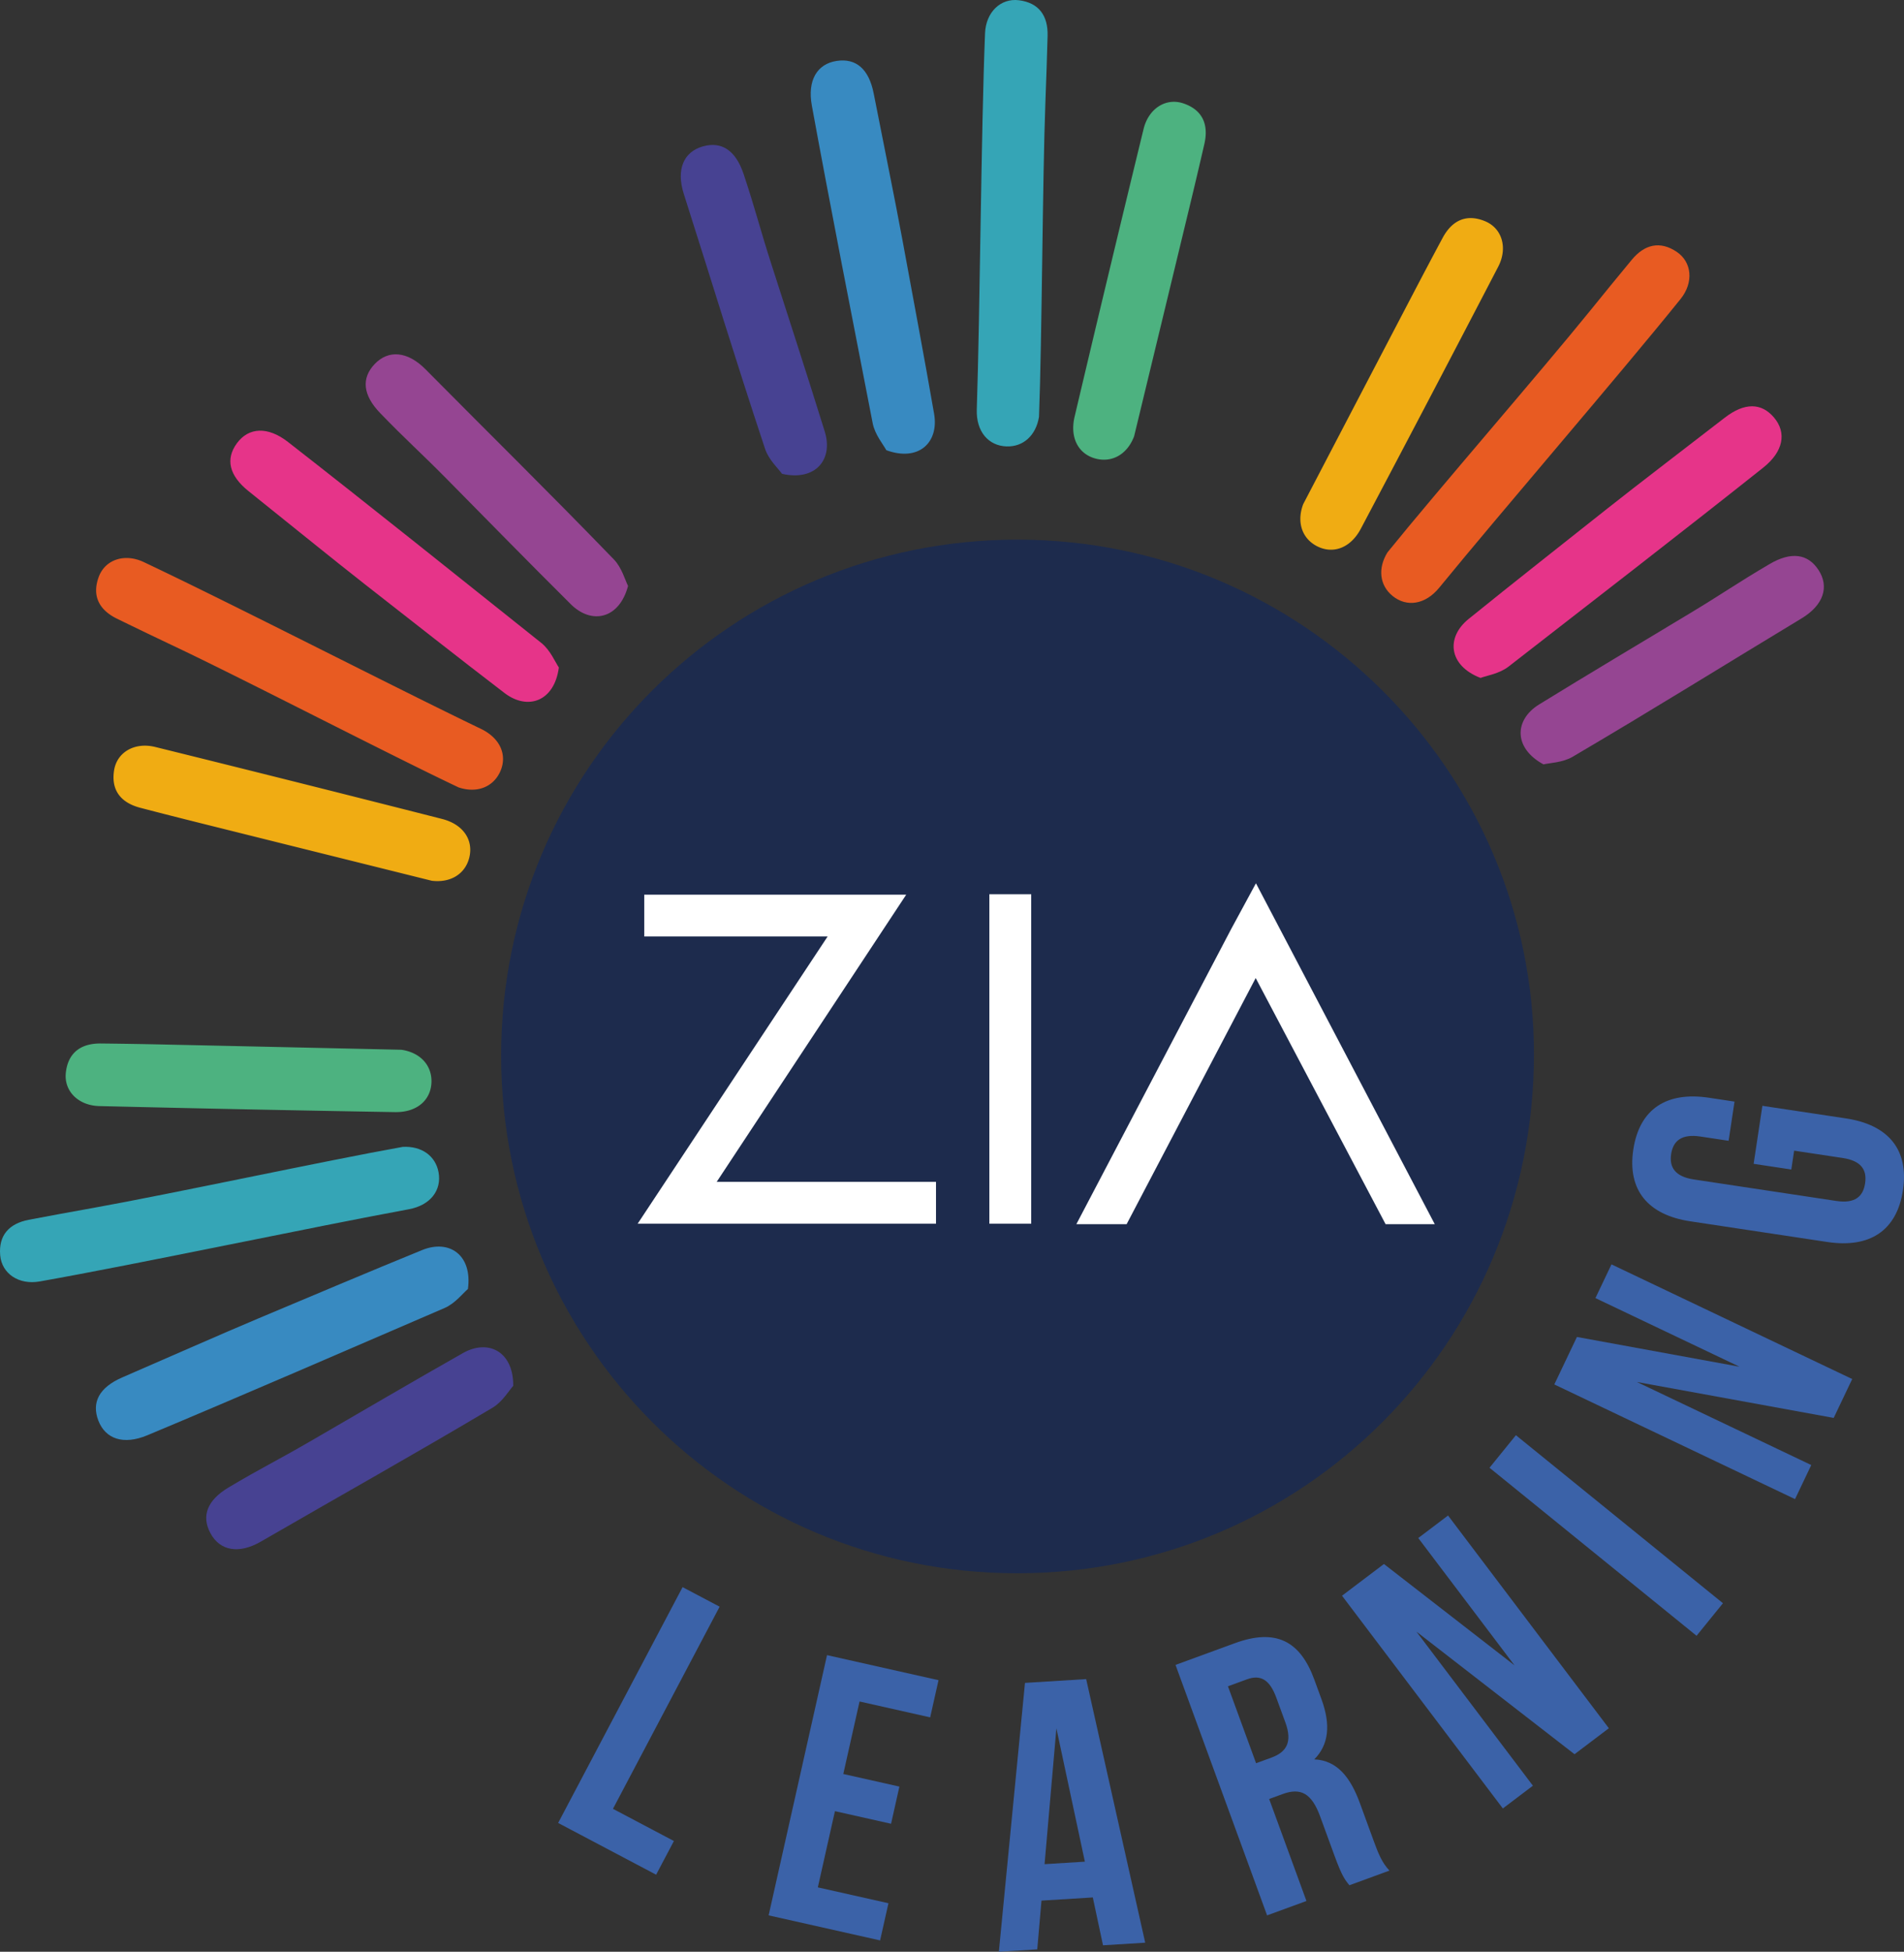 <?xml version="1.0" encoding="UTF-8"?>
<svg data-bbox="0 0 351.335 360" viewBox="0 0 351.335 360" xmlns="http://www.w3.org/2000/svg" data-type="ugc">
    <rect x="0" y="0" width="351.335" height="360" fill="#333333" stroke="none"/>
    <g>
        <path d="M284.81 140.991c-5.562-3.015-5.404-8.223-.808-11.053 9.267-5.705 18.623-11.266 27.945-16.882 6.001-3.615 8.56-5.479 14.602-9.025 3.996-2.345 7.08-1.886 9.03 1.135 1.991 3.083.906 6.45-3.137 8.892-15.187 9.172-26.961 16.537-42.253 25.532-1.837 1.08-4.279 1.132-5.38 1.401" fill="#954592"/>
        <path d="M273.193 125.044c-5.902-2.276-6.414-7.462-2.218-10.858 8.459-6.847 17.024-13.561 25.549-20.326 5.488-4.355 16.188-12.518 21.726-16.81 3.662-2.838 6.78-2.778 9.101-.033 2.37 2.802 1.726 6.28-1.97 9.22-13.885 11.045-33.02 25.847-47.032 36.728-1.683 1.307-4.099 1.671-5.156 2.08" fill="#e63489"/>
        <path d="M256.04 101.864c9.094-11.247 28.326-33.37 37.427-44.61 2.533-3.128 5.074-6.249 7.643-9.346 2.338-2.818 5.188-3.54 8.289-1.454 2.826 1.902 3.148 5.672.704 8.703-11.414 14.163-33.014 39.164-44.53 53.244-2.582 3.158-6.02 3.626-8.608 1.522-2.405-1.954-2.767-5.116-.925-8.06" fill="#e85b22"/>
        <path d="M240.468 93.001c6.694-12.82 13.387-25.642 20.09-38.458 1.865-3.566 3.74-7.127 5.647-10.671 1.735-3.224 4.387-4.495 7.838-3.062 3.146 1.306 4.206 4.939 2.41 8.393a7623 7623 0 0 1-25.348 48.324c-1.909 3.606-5.185 4.743-8.139 3.192-2.743-1.44-3.722-4.469-2.498-7.718" fill="#f0ac13"/>
        <path d="M144.307 87.4c6.171 1.39 9.48-2.634 7.883-7.79-3.22-10.395-6.603-20.74-9.924-31.103-2.139-6.672-2.838-9.759-5.052-16.406-1.465-4.395-4.089-6.079-7.545-5.09-3.529 1.01-4.928 4.26-3.491 8.76 5.395 16.9 9.41 30.196 15.001 47.033.672 2.022 2.477 3.669 3.128 4.596" fill="#474292"/>
        <path d="M163.55 83.041c5.94 2.171 9.739-1.396 8.816-6.714-1.861-10.722-3.89-21.415-5.854-32.119-1.265-6.891-3.947-20.08-5.291-26.956-.889-4.547-3.275-6.553-6.83-6.015-3.629.55-5.433 3.592-4.585 8.239 3.183 17.453 7.845 41.192 11.23 58.606.407 2.092 1.986 3.956 2.513 4.96" fill="#388ac1"/>
        <path d="M191.72 76.881c.557-14.452.641-43.766 1.188-58.219.152-4.021.293-8.043.398-12.066.096-3.66-1.575-6.08-5.282-6.55-3.38-.429-6.103 2.198-6.26 6.088-.729 18.175-.925 51.214-1.524 69.394-.134 4.077 2.145 6.691 5.479 6.812 3.096.112 5.45-2.03 6.001-5.459" fill="#35a5b6"/>
        <path d="M209.276 80.46c3.4-14.059 6.801-28.116 10.191-42.176a1037 1037 0 0 0 2.773-11.75c.816-3.57-.344-6.272-3.885-7.465-3.228-1.087-6.417.95-7.338 4.732a7623 7623 0 0 0-12.727 53.064c-.937 3.97.781 6.984 4.026 7.76 3.013.721 5.744-.914 6.96-4.166" fill="#4db280"/>
        <path d="M115.89 108.076c-1.622 6.114-6.721 7.185-10.553 3.383-7.724-7.666-15.329-15.452-22.979-23.192-4.925-4.983-7.337-7.031-12.205-12.07-3.219-3.333-3.497-6.438-1.02-9.044 2.528-2.66 6.056-2.397 9.38.958 12.485 12.604 22.413 22.317 34.751 35.065 1.482 1.531 2.106 3.893 2.627 4.9" fill="#954592"/>
        <path d="M103.122 123.116c-.825 6.272-5.745 7.988-10.032 4.708-8.644-6.611-17.184-13.358-25.763-20.053-5.524-4.31-15.974-12.792-21.448-17.165-3.62-2.892-4.294-5.936-2.171-8.838 2.166-2.963 5.699-3.154 9.425-.252 14 10.899 32.885 26.017 46.756 37.078 1.666 1.328 2.588 3.59 3.233 4.522" fill="#e63489"/>
        <path d="M84.624 145.238c-13.069-6.195-39.094-19.686-52.16-25.89a1026 1026 0 0 1-10.88-5.23c-3.288-1.61-4.66-4.211-3.361-7.715 1.183-3.194 4.772-4.393 8.293-2.731 16.45 7.765 45.828 22.88 62.221 30.763 3.677 1.768 4.94 4.998 3.503 8.01-1.333 2.796-4.322 3.892-7.616 2.793" fill="#e85b22"/>
        <path d="M79.671 162.457c-14.035-3.492-28.07-6.983-42.103-10.484-3.905-.975-7.807-1.96-11.7-2.98-3.541-.928-5.4-3.207-4.818-6.899.53-3.364 3.81-5.249 7.59-4.315a7623 7623 0 0 1 52.93 13.276c3.953 1.007 5.83 3.924 5.016 7.16-.756 3.005-3.469 4.669-6.915 4.242" fill="#f0ac13"/>
        <path d="M94.706 255.62c.042-6.325-4.596-8.7-9.293-6.038-9.468 5.364-18.852 10.876-28.268 16.332-6.063 3.513-8.929 4.855-14.95 8.437-3.982 2.368-5.067 5.29-3.363 8.457 1.74 3.231 5.213 3.905 9.302 1.542 15.36-8.878 27.493-15.638 42.75-24.693 1.832-1.087 3.055-3.202 3.822-4.036" fill="#474292"/>
        <path d="M86.342 237.752c.853-6.268-3.442-9.217-8.441-7.18-10.078 4.105-20.092 8.368-30.13 12.572-6.463 2.706-18.775 8.14-25.206 10.92-4.253 1.84-5.704 4.599-4.42 7.957 1.311 3.428 4.67 4.541 9.028 2.722 16.372-6.834 38.57-16.454 54.86-23.478 1.957-.843 3.442-2.784 4.31-3.513" fill="#388ac1"/>
        <path d="M74.313 211.544c-14.239 2.54-42.896 8.713-57.132 11.262-3.961.71-7.921 1.43-11.874 2.186-3.595.688-5.603 2.837-5.271 6.559.302 3.393 3.449 5.493 7.283 4.816 17.912-3.166 50.232-10.024 68.12-13.318 4.013-.739 6.08-3.524 5.487-6.806-.551-3.05-3.146-4.892-6.613-4.699" fill="#35a5b6"/>
        <path d="M74.062 193.629c-14.46-.322-28.919-.645-43.379-.957a1025 1025 0 0 0-12.071-.201c-3.66-.036-6.053 1.674-6.463 5.388-.374 3.386 2.297 6.067 6.189 6.16 18.184.433 36.37.807 54.557 1.11 4.08.068 6.656-2.253 6.723-5.589.061-3.097-2.12-5.416-5.556-5.911" fill="#4db280"/>
        <path d="M92.473 194.745c-.028-52.705 42.586-95.255 95.353-95.208 52.51.047 95.249 42.665 95.225 94.955-.025 53.059-42.565 95.728-95.414 95.702-52.667-.025-95.135-42.62-95.164-95.449" fill="#1d2b4d"/>
        <path fill="#ffffff" d="M167.22 165.02h-48.34v7.718h33.835l-35.053 52.978h55.052v-7.719h-40.468z"/>
        <path fill="#ffffff" d="M190.282 164.94v60.776h-7.72V164.94z"/>
        <path fill="#ffffff" d="m231.753 162.922-4.597 8.487-28.539 54.387h9.275l23.813-45.394 23.753 44.986.216.408h9.073z"/>
        <path d="m125.955 292.748 6.834 3.608-19.683 37.283 11.246 5.938-3.281 6.212-18.08-9.544z" fill="#3b62a8"/>
        <path d="m155.609 327.214 10.352 2.324-1.537 6.856-10.356-2.324-3.157 14.057 13.03 2.926-1.54 6.856-20.57-4.619 10.776-47.999 20.573 4.62-1.54 6.857-13.03-2.927z" fill="#3b62a8"/>
        <path d="m211.319 358.33-7.787.482-1.882-8.826-9.471.584-.78 8.992-7.086.438 4.822-49.589 11.29-.699zm-18.57-14.483 7.437-.46-5.255-24.602z" fill="#3b62a8"/>
        <path d="M248.99 347.74c-.83-1.045-1.359-1.674-2.735-5.436l-2.654-7.26c-1.569-4.29-3.6-5.342-6.902-4.136l-2.507.919 6.88 18.81-7.261 2.656-16.9-46.2 10.959-4.008c7.523-2.753 12.034-.438 14.643 6.69l1.328 3.631c1.739 4.752 1.354 8.409-1.322 11.11 4.183.19 6.65 3.252 8.414 8.071l2.606 7.128c.822 2.244 1.492 3.87 2.846 5.32zm-22.403-36.702 5.192 14.19 2.837-1.04c2.705-.988 3.92-2.781 2.57-6.477l-1.668-4.553c-1.207-3.3-2.858-4.342-5.435-3.4z" fill="#3b62a8"/>
        <path d="m261.365 300.953 21.494 28.42-5.548 4.198-29.677-39.24 7.736-5.85 24.097 18.697-17.763-23.486 5.494-4.155 29.674 39.239-6.334 4.79z" fill="#3b62a8"/>
        <path d="m274.852 270.729 4.87-6.004 38.206 30.992-4.87 6.004z" fill="#3b62a8"/>
        <path d="m302.05 254.91 32.172 15.32-2.993 6.282-44.419-21.15 4.172-8.758 30.002 5.49-26.588-12.66 2.962-6.218 44.419 21.15-3.414 7.17z" fill="#3b62a8"/>
        <path d="m323.59 214.668 1.613-10.7 15.43 2.326c7.78 1.173 11.641 5.736 10.508 13.24-1.13 7.505-6.165 10.726-13.948 9.553l-25.293-3.815c-7.784-1.173-11.645-5.736-10.514-13.24 1.133-7.506 6.167-10.728 13.95-9.553l4.726.713-1.09 7.227-5.213-.787c-3.473-.523-5.025.806-5.392 3.238-.368 2.432.723 4.16 4.197 4.684l26.268 3.962c3.473.524 4.954-.817 5.325-3.248.364-2.433-.656-4.15-4.13-4.674l-8.965-1.352-.523 3.475z" fill="#3b62a8"/>
    </g>
</svg>
